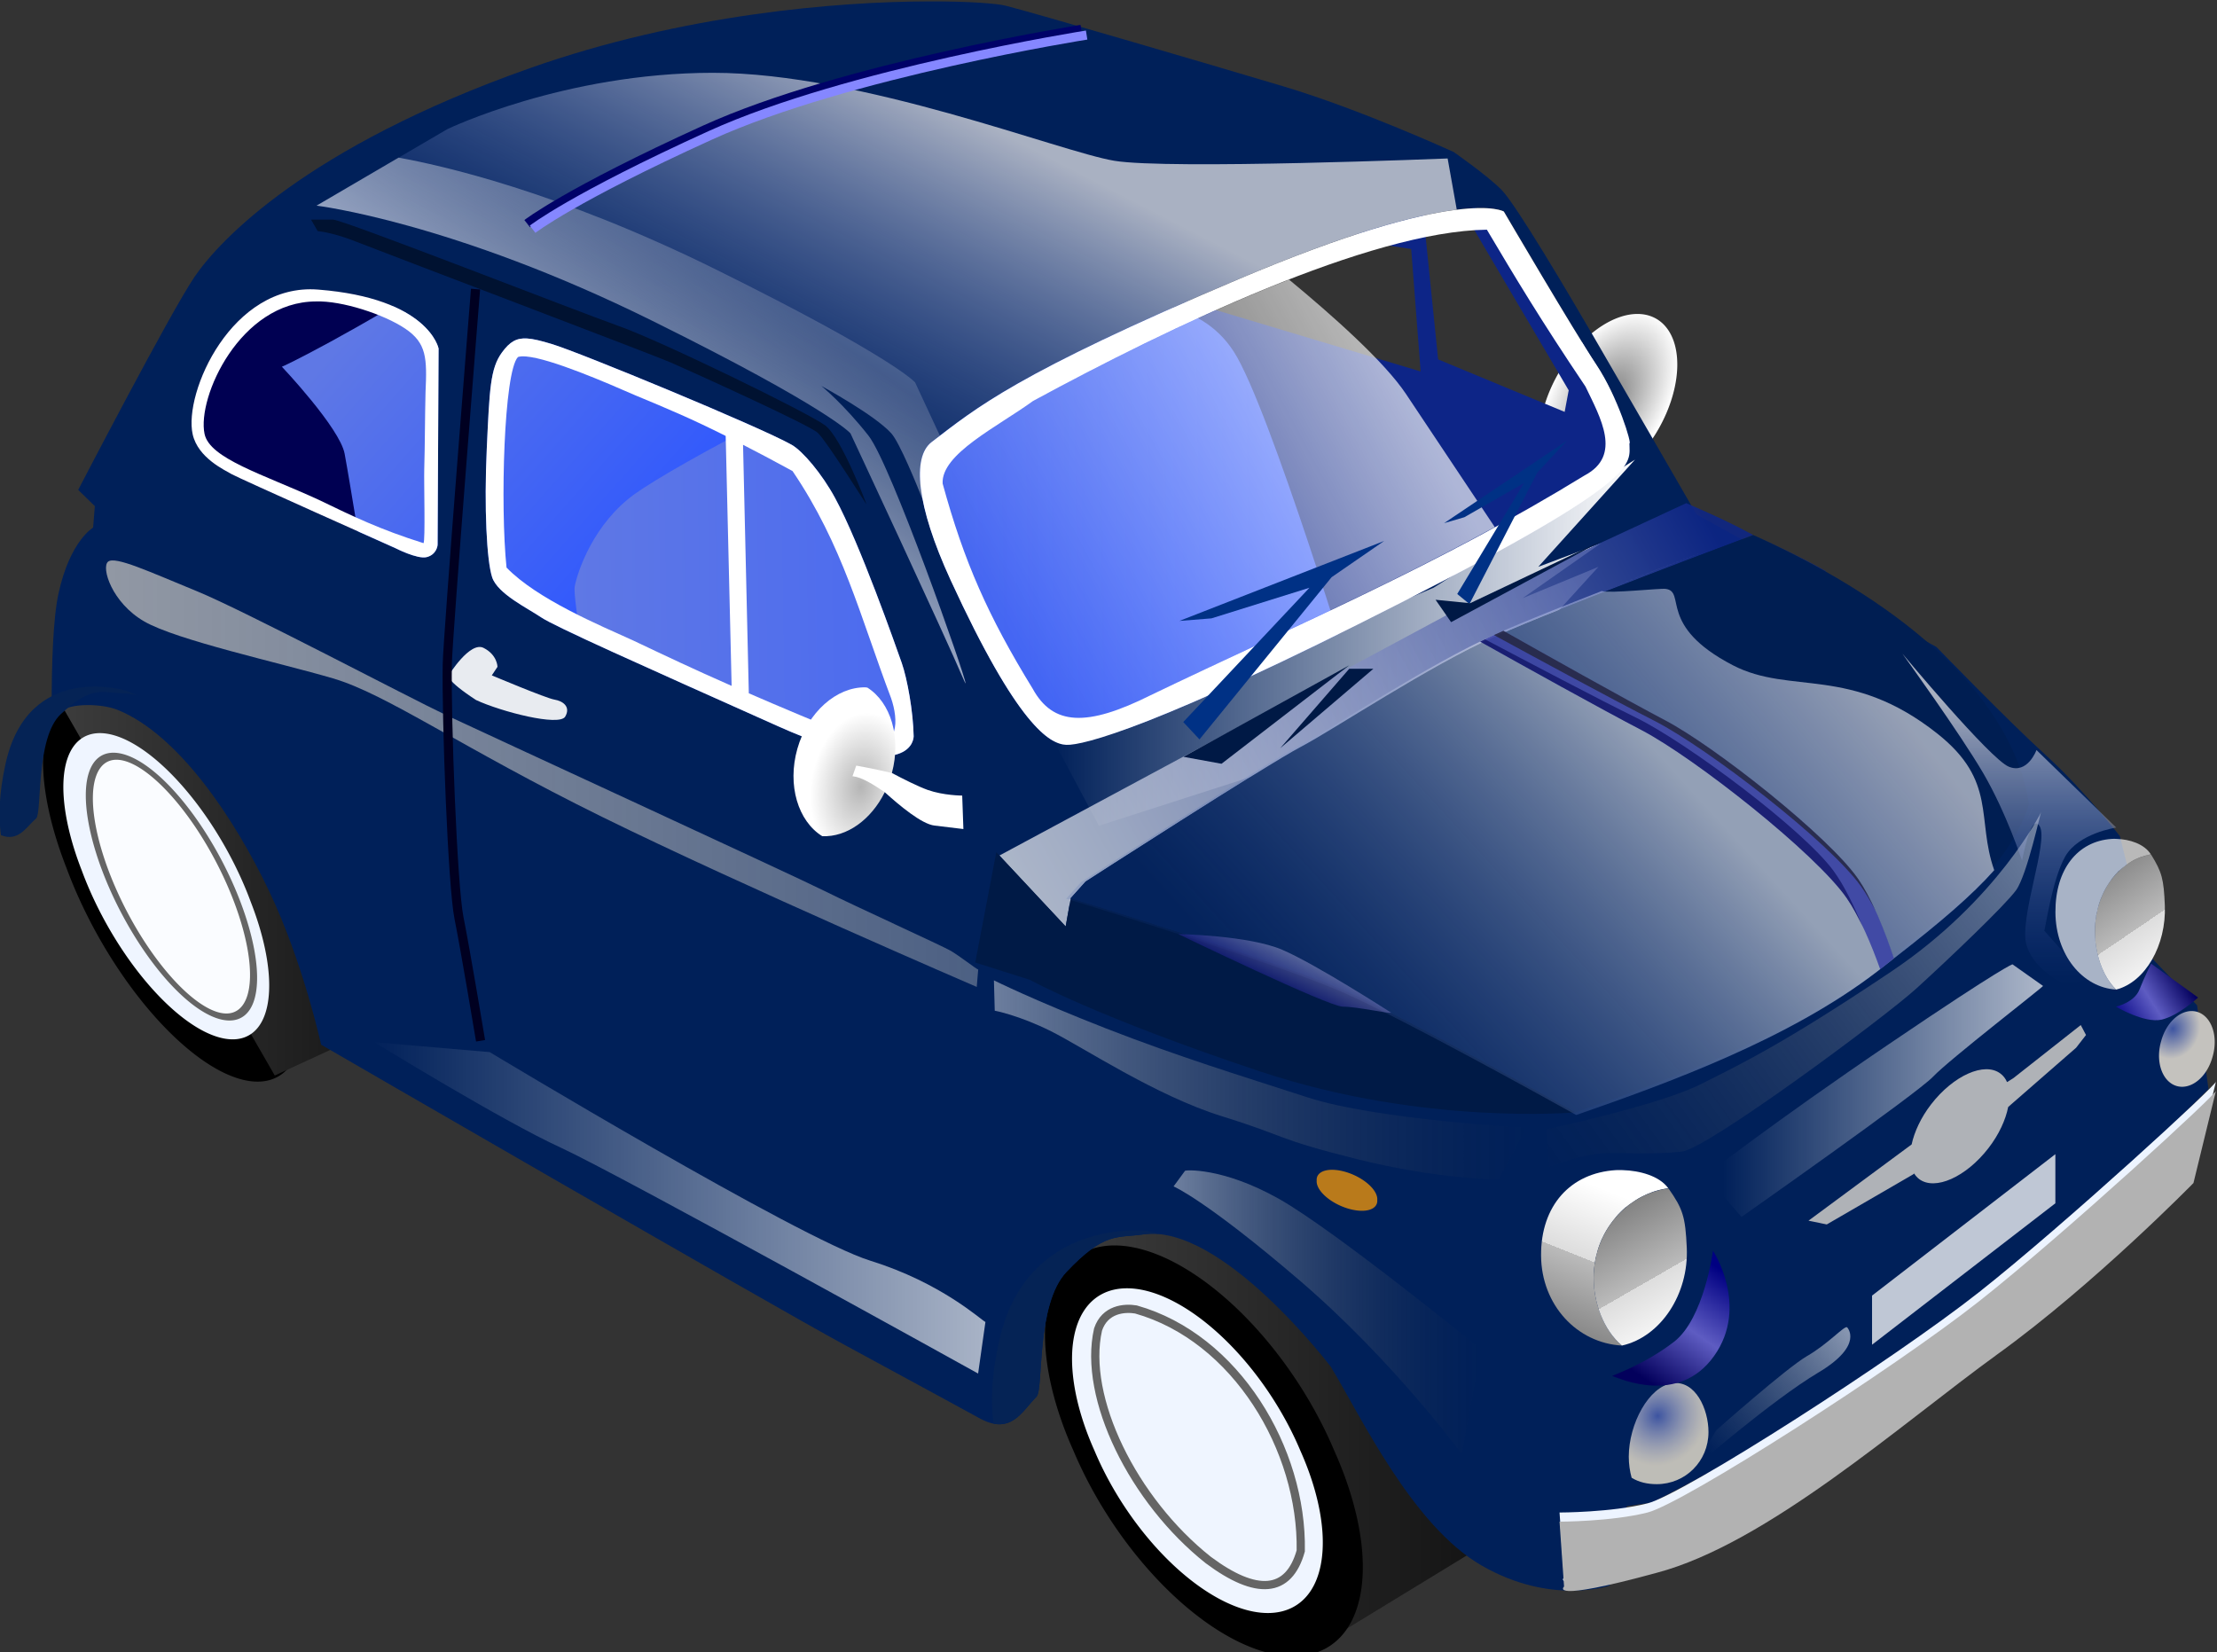 <?xml version="1.0" encoding="UTF-8" standalone="no"?>
<!-- Created with Inkscape (http://www.inkscape.org/) -->
<svg xmlns:rdf="http://www.w3.org/1999/02/22-rdf-syntax-ns#" xmlns="http://www.w3.org/2000/svg" xmlns:cc="http://web.resource.org/cc/" xmlns:xlink="http://www.w3.org/1999/xlink" xmlns:dc="http://purl.org/dc/elements/1.1/" xmlns:svg="http://www.w3.org/2000/svg" xmlns:inkscape="http://www.inkscape.org/namespaces/inkscape" xmlns:sodipodi="http://sodipodi.sourceforge.net/DTD/sodipodi-0.dtd" xmlns:ns1="http://sozi.baierouge.fr" id="svg2" viewBox="0 0 466.55 347.67" version="1.0" inkscape:version="0.91 r13725">
  <rect x="0" y="0" width="466.55" height="347.67" fill="#333333" stroke="none"/>
  <defs id="defs4">
    <linearGradient id="linearGradient3816">
      <stop id="stop3818" style="stop-color:#ffffff;stop-opacity:.665" offset="0"/>
      <stop id="stop3820" style="stop-color:#ffffff;stop-opacity:0" offset="1"/>
    </linearGradient>
    <linearGradient id="linearGradient3480">
      <stop id="stop3482" style="stop-color:#000082" offset="0"/>
      <stop id="stop3486" style="stop-color:#5e5cc2" offset=".5"/>
      <stop id="stop3484" style="stop-color:#03005c" offset="1"/>
    </linearGradient>
    <linearGradient id="linearGradient3267">
      <stop id="stop3269" style="stop-color:#000000" offset="0"/>
      <stop id="stop3271" style="stop-color:#3c3c3c" offset="1"/>
    </linearGradient>
    <linearGradient id="linearGradient3207">
      <stop id="stop3209" style="stop-color:#2d56ff" offset="0"/>
      <stop id="stop3211" style="stop-color:#5f78e5" offset="1"/>
    </linearGradient>
    <linearGradient id="linearGradient3099">
      <stop id="stop3101" style="stop-color:#787878" offset="0"/>
      <stop id="stop3124" style="stop-color:#bbbbbb" offset=".571"/>
      <stop id="stop3126" style="stop-color:#dddddd" offset=".571"/>
      <stop id="stop3103" style="stop-color:#ffffff" offset="1"/>
    </linearGradient>
    <linearGradient id="linearGradient3041">
      <stop id="stop3043" style="stop-color:#f2efef;stop-opacity:.698" offset="0"/>
      <stop id="stop3045" style="stop-color:#3f5ebe;stop-opacity:0" offset="1"/>
    </linearGradient>
    <linearGradient id="linearGradient2902">
      <stop id="stop2904" style="stop-color:#ffffff" offset="0"/>
      <stop id="stop2906" style="stop-color:#ffffff;stop-opacity:0" offset="1"/>
    </linearGradient>
    <linearGradient id="linearGradient2854">
      <stop id="stop2856" style="stop-color:#3a3a3a;stop-opacity:0" offset="0"/>
      <stop id="stop2858" style="stop-color:#f7f7f7;stop-opacity:.444" offset="1"/>
    </linearGradient>
    <radialGradient id="radialGradient7699" gradientUnits="userSpaceOnUse" cy="892.32" cx="82.416" gradientTransform="matrix(1 0 0 1.217 0 -193.98)" r="7.865">
      <stop id="stop3064" style="stop-color:#7b7b7b" offset="0"/>
      <stop id="stop3066" style="stop-color:#ffffff" offset="1"/>
    </radialGradient>
    <linearGradient id="linearGradient7701" y2="882.4" xlink:href="#linearGradient3207" gradientUnits="userSpaceOnUse" x2="218.23" y1="911.46" x1="185.29"/>
    <linearGradient id="linearGradient7703" y2="988.89" xlink:href="#linearGradient3267" gradientUnits="userSpaceOnUse" x2="138.21" gradientTransform="matrix(.82 -.154 0 .872 134.9 86.572)" y1="988.89" x1="71.523"/>
    <linearGradient id="linearGradient7705" y2="911.82" xlink:href="#linearGradient3207" gradientUnits="userSpaceOnUse" x2="192.37" y1="910.4" x1="101.14"/>
    <linearGradient id="linearGradient7707" y2="988.89" xlink:href="#linearGradient3267" gradientUnits="userSpaceOnUse" x2="138.21" y1="988.89" x1="71.523"/>
    <linearGradient id="linearGradient7709" y2="962.89" xlink:href="#linearGradient2854" gradientUnits="userSpaceOnUse" x2="147" y1="962.89" x1="87.754"/>
    <linearGradient id="linearGradient7711" y2="988.28" xlink:href="#linearGradient2854" gradientUnits="userSpaceOnUse" x2="126.85" y1="988.28" x1="93.191"/>
    <linearGradient id="linearGradient7713" y2="929.38" gradientUnits="userSpaceOnUse" x2="243.62" y1="929.38" x1="148.22">
      <stop id="stop2880" style="stop-color:#c8c8c8;stop-opacity:.38" offset="0"/>
      <stop id="stop2882" style="stop-color:#b8b8b8;stop-opacity:.789" offset="1"/>
    </linearGradient>
    <radialGradient id="radialGradient7715" gradientUnits="userSpaceOnUse" cy="929.59" cx="160.81" gradientTransform="matrix(.97 -.152 .227 1.444 -205.95 -387.08)" r="5.574">
      <stop id="stop3083" style="stop-color:#b5b5b5" offset="0"/>
      <stop id="stop3085" style="stop-color:#ffffff" offset="1"/>
    </radialGradient>
    <linearGradient id="linearGradient7717" y2="898.83" xlink:href="#linearGradient3041" gradientUnits="userSpaceOnUse" x2="167.69" y1="858.62" x1="146.98"/>
    <linearGradient id="linearGradient7719" y2="896.17" gradientUnits="userSpaceOnUse" x2="198.13" y1="870.5" x1="180.15">
      <stop id="stop3242" style="stop-color:#f2efef;stop-opacity:.178" offset="0"/>
      <stop id="stop3244" style="stop-color:#dee6fb;stop-opacity:.883" offset="1"/>
    </linearGradient>
    <linearGradient id="linearGradient7721" y2="915.05" xlink:href="#linearGradient2902" gradientUnits="userSpaceOnUse" x2="140.1" gradientTransform="translate(-140)" y1="915.05" x1="75.879"/>
    <linearGradient id="linearGradient7723" y2="942.41" gradientUnits="userSpaceOnUse" x2="142.99" gradientTransform="translate(-140)" y1="901.74" x1="68.343">
      <stop id="stop3189" style="stop-color:#0d2587" offset="0"/>
      <stop id="stop3191" style="stop-color:#ffffff;stop-opacity:.761" offset="1"/>
    </linearGradient>
    <linearGradient id="linearGradient7725" y2="936.09" xlink:href="#linearGradient2854" gradientUnits="userSpaceOnUse" x2="31.952" gradientTransform="translate(-140)" y1="975.36" x1="86.072"/>
    <linearGradient id="linearGradient7727" y2="958.86" gradientUnits="userSpaceOnUse" x2="112.69" gradientTransform="translate(-140)" y1="925.15" x1="75.727">
      <stop id="stop2984" style="stop-color:#ffffff;stop-opacity:.768" offset="0"/>
      <stop id="stop2986" style="stop-color:#2247a0;stop-opacity:.173" offset="1"/>
    </linearGradient>
    <linearGradient id="linearGradient7729" y2="934.29" gradientUnits="userSpaceOnUse" x2="79.23" gradientTransform="translate(-140)" y1="914.08" x1="54.728">
      <stop id="stop2954" style="stop-color:#faf7f7;stop-opacity:.797" offset="0"/>
      <stop id="stop2956" style="stop-color:#c5d3ff;stop-opacity:.404" offset="1"/>
    </linearGradient>
    <linearGradient id="linearGradient7731" y2="953.22" gradientUnits="userSpaceOnUse" x2="115.35" gradientTransform="translate(-140)" y1="946.93" x1="112.31">
      <stop id="stop3250" style="stop-color:#f8f8f8" offset="0"/>
      <stop id="stop3252" style="stop-color:#08048c" offset="1"/>
    </linearGradient>
    <linearGradient id="linearGradient7733" y2="952.49" xlink:href="#linearGradient3041" gradientUnits="userSpaceOnUse" x2="35.437" y1="921.06" x1="35.437"/>
    <radialGradient id="radialGradient7735" gradientUnits="userSpaceOnUse" cy="960.35" cx="16.063" gradientTransform="matrix(-.984 .146 -.179 -1.077 205.93 1990.4)" r="3.203">
      <stop id="stop3657" style="stop-color:#3d54a1" offset="0"/>
      <stop id="stop3659" style="stop-color:#c4c2be" offset="1"/>
    </radialGradient>
    <linearGradient id="linearGradient7737" y2="975.93" xlink:href="#linearGradient3099" gradientUnits="userSpaceOnUse" x2="76.991" y1="992.89" x1="83.796"/>
    <linearGradient id="linearGradient7739" y2="991.94" xlink:href="#linearGradient3099" gradientUnits="userSpaceOnUse" x2="72.211" y1="976.8" x1="80.906"/>
    <linearGradient id="linearGradient7741" y2="963.03" xlink:href="#linearGradient2902" gradientUnits="userSpaceOnUse" x2="66.768" y1="963.03" x1="30.647"/>
    <linearGradient id="linearGradient7743" y2="991.94" xlink:href="#linearGradient3099" gradientUnits="userSpaceOnUse" x2="70.706" gradientTransform="matrix(.751 0 0 .859 -34.666 100.75)" y1="974.75" x1="80.906"/>
    <radialGradient id="radialGradient7745" gradientUnits="userSpaceOnUse" cy="1002" cx="70.872" gradientTransform="matrix(-1 .686 -.718 -1.046 864.2 1999.1)" r="4.359">
      <stop id="stop3498" style="stop-color:#3d54a1" offset="0"/>
      <stop id="stop3500" style="stop-color:#fff2d6;stop-opacity:.746" offset="1"/>
    </radialGradient>
    <linearGradient id="linearGradient7747" y2="1002.9" gradientUnits="userSpaceOnUse" x2="68.885" y1="989.93" x1="52.827">
      <stop id="stop3508" style="stop-color:#ffffff;stop-opacity:.548" offset="0"/>
      <stop id="stop3510" style="stop-color:#b2b2b2;stop-opacity:0" offset="1"/>
    </linearGradient>
    <linearGradient id="linearGradient7749" y2="996.32" xlink:href="#linearGradient3480" gradientUnits="userSpaceOnUse" x2="74.284" y1="984.35" x1="66.038"/>
    <linearGradient id="linearGradient7751" y2="951.64" xlink:href="#linearGradient3480" gradientUnits="userSpaceOnUse" x2="16.365" y1="956.36" x1="23.78"/>
    <linearGradient id="linearGradient7753" y2="910.62" xlink:href="#linearGradient3816" gradientUnits="userSpaceOnUse" x2="146.48" y1="886.76" x1="102.08"/>
    <linearGradient id="linearGradient7755" y2="752.95" xlink:href="#linearGradient3816" gradientUnits="userSpaceOnUse" x2="229.99" gradientTransform="translate(-15.226 223.93)" y1="752.95" x1="162.16"/>
  </defs>
  <g id="layer2" transform="translate(-144.21 -560.61)">
    <g id="g7411" transform="matrix(-1.924 0 0 1.924 635.24 -1064.7)">
      <g id="g7413">
        <g id="g7415">
          <g id="g7417">
            <path id="path7419" style="fill-rule:evenodd;color:#000000;fill:url(#radialGradient7699)" d="m90.281 892.32a7.865 9.575 0 1 1 -15.73 0 7.865 9.575 0 1 1 15.73 0z" transform="matrix(.87 0 .333 1 -289.54 -3.648)"/>
            <g id="g7421">
              <g id="g7423">
                <path id="path7425" style="fill-rule:evenodd;fill:#000052" d="m172.61 864.96l13.73-5.63s38.05 13.38 40.16 14.79 14.8 22.54 14.8 22.54l-27.13 16.21-16.55-21.84-25.01-26.07z"/>
                <path id="path7427" style="fill-rule:evenodd;fill:url(#linearGradient7701)" d="m224.39 884.86s-6.34 6.7-6.87 9.52c-0.53 2.81-2.64 15.85-2.64 15.85l-1.76 20.25-43.86 1.59-12.68-29.95-23.43-12.15-4.05-17.61 39.1-13.21s26.6 8.1 37.34 14.97c10.75 6.87 19.02 10.92 18.85 10.74z"/>
              </g>
              <g id="g7429">
                <path id="path7431" style="fill-rule:evenodd;color:#000000;fill:#000000" d="m154.16 1011.3a23.125 27.75 0 1 1 -46.24 0 23.125 27.75 0 1 1 46.24 0z" transform="matrix(.506 -.095 -.283 .744 456.14 201.92)"/>
                <g id="g7433">
                  <path id="path7435" style="fill-rule:evenodd;fill:url(#linearGradient7703)" d="m248.2 922.38l-23.04 40.02-31.59-14.58 31.98-47 22.65 21.56z"/>
                  <path id="path7437" style="fill-rule:evenodd;color:#000000;fill:#eff5ff" d="m154.16 1011.3a23.125 27.75 0 1 1 -46.24 0 23.125 27.75 0 1 1 46.24 0z" transform="matrix(.4 -.075 -.223 .588 410.13 356.88)"/>
                </g>
              </g>
              <g id="g7439">
                <path id="path7441" style="fill-rule:evenodd;fill:#0d2587" d="m94.381 869.2l-10.749 18.25 0.442 2.36 13.84-5.74 1.62-15.9s5.886-2.95 6.186-2.36c0.29 0.59 1.03 5.3 1.03 5.3l-5.89 0.88-1.032 13.4 45.642-13.69 13.55 29.3-17.52 31.8-69.942-26.2 4.565-14.88 17.963-24.59 0.295 2.07z"/>
                <path id="path7443" style="fill-rule:evenodd;fill:url(#linearGradient7705)" d="m131.42 878.07s-7.26-0.88-11.15 5.14c-3.9 6.02-13.47 37.55-13.47 37.55l81.66 12.22s4.25-22.31 3.89-24.09c-0.35-1.77-2.12-6.9-6.55-10.09s-24.09-13.82-36.31-17.54-17.71-3.54-18.07-3.19z"/>
              </g>
              <g id="g7445">
                <path id="path7447" style="fill-rule:evenodd;fill:url(#linearGradient7707)" d="m138.11 983.23l-28.09 40.97-38.497-23.5 38.987-47.08 27.6 29.61z"/>
                <path id="path7449" style="fill-rule:evenodd;color:#000000;fill:#000000" d="m154.16 1011.3a23.125 27.75 0 1 1 -46.24 0 23.125 27.75 0 1 1 46.24 0z" transform="matrix(.617 0 -.345 .793 391.58 201.49)"/>
                <path id="path7451" style="fill-rule:evenodd;color:#000000;fill:#eff5ff" d="m154.16 1011.3a23.125 27.75 0 1 1 -46.24 0 23.125 27.75 0 1 1 46.24 0z" transform="matrix(.487 0 -.272 .627 335.5 369.35)"/>
                <path id="path7453" style="color:#000000;stroke:#656565;stroke-width:0.9;fill:none" d="m130.97 987.99c-10.94 3.09-18.23 15.31-18.03 26.41 1.32 4.7 4.88 4.9 10.11 1 8.2-6.5 13.76-17.75 12.06-25.22-0.75-2.23-2.88-2.4-4.14-2.19z"/>
              </g>
              <path id="path7455" style="fill-rule:evenodd;fill:#002059" d="m153.66 844.91c-4.5-0.02-7.54 0.24-8.44 0.47-2.87 0.71-21.91 6.29-30.34 8.81-8.44 2.51-18.661 7.19-18.661 7.19s-3.603 2.5-5.219 4.12-7.518 11.66-10.031 15.97-11.313 19.56-11.313 19.56l-26.25 14.5s-7.622 7.88-11.937 11.81c-4.316 3.94-8.125 8.88-8.125 8.88l-3.25 13.09-5.188 5.41-1.25 9.16s12.209 12.38 25.313 23.15 35.531 22.07 35.531 22.07l2.781 0.4 1.875 8.7s6.371 2.2 14-2.2c7.634-4.4 13.264-16.44 16.504-21.75 0 0 11.93-15.69 20.5-14.47 2.91 0.42 4.22-0.31 8.4 4.1 3.38 3.56 2.48 12.84 3.28 13.65 1.62 1.62 2.78 4.37 6.44 2.25 0 0 5.92-3.24 14.53-7.9 8.62-4.67 57.28-32.85 57.28-32.85s1.95-8.98 5.72-16.87c3.77-7.9 9.89-17.06 16.53-19.75 1.77-0.72 5.2-0.74 6.19 0.15l1.03-0.47c0.01-4.63-0.15-9.72-0.75-12.43-1.25-5.75-3.78-7.19-3.78-7.19l-0.19-2.35 1.82-1.78s-10.06-19.39-12.75-23.34c-2.7-3.95-12.22-14.16-36.63-22.78-16.78-5.93-33.73-7.29-43.62-7.31zm-60.16 22.59c3.517 0.06 11.06 1.35 26.22 7.78 24.45 10.38 28.71 14.09 33.62 17.84 2.09 1.64 1.68 6.83-2.12 15.1-7.32 15.91-10.81 17.92-12.63 18-1.81 0.07-9.98-1.95-36.62-15.53-26.646-13.59-24.97-15.18-24.97-17.44-0.302 0.15 1.21-4.97 3.625-8.59 2.415-3.63 10.094-16.79 10.094-16.78 0 0 0.671-0.41 2.781-0.38zm127.81 8.91c8.89 0.03 13.8 11.45 12.81 15.84-0.57 2.59-3.49 3.93-4.24 4.37-0.76 0.45-17.91 8.1-17.91 8.1s-2.4 1.22-3.41 0.97-1.22-1.13-1.22-1.38l-0.09-21.43s1.07-5.5 13.19-6.44c0.29-0.03 0.59-0.03 0.87-0.03zm-23.75 5.37c1.16-0.07 1.89 0.35 2.75 1.53 1.28 1.75 1.36 4.01 1.66 10.5s0.01 12.28-0.59 14.1c-0.61 1.81-3.91 3.39-5.35 4.37-1.43 0.98-10.88 5.19-25.91 11.91-15.02 6.72-14.84 1.09-14.84 1.09 0.05-2.68 0.69-6.26 1.31-8.03 0.62-1.75 4.57-13.04 7.29-18.03 1.43-2.64 3.54-5.13 4.74-5.81 3.48-1.97 23.24-10.13 26.26-11.03 1.13-0.34 1.99-0.56 2.68-0.6z"/>
              <path id="path7457" style="fill-rule:evenodd;fill:#052355" d="m129.77 979.39l-1.36 0.33c0.59-0.06 1.18-0.02 1.75 0.06 2.91 0.42 4.22-0.31 8.4 4.1 3.38 3.56 2.48 12.84 3.28 13.65 1.33 1.33 2.35 3.37 4.69 2.97 0.34-2.2 0.28-5.09-0.59-9.03-3.02-13.63-16.17-12.08-16.17-12.08z"/>
              <path id="path7459" style="fill-rule:evenodd;fill:#ffffff" d="m81.797 887.04c-1.647 3.43-4.016 7.54 0.078 9.71 15.89 9.75 31.265 16.25 47.505 24.06 6.97 3.48 10.66 3.32 12.88-0.72 4.87-7.93 7.5-13.86 9.85-22.44 0.18-3.23-5.99-6.2-9.89-9.03-14.94-8.1-36.78-18.56-49.637-18.74-3.074 5.18-5.847 9.82-10.786 17.16zm-4.806 6.21c0 2.26-1.661 3.85 24.989 17.43 26.64 13.59 34.79 15.63 36.6 15.55 1.82-0.07 5.33-2.09 12.65-18 3.8-8.27 4.2-13.46 2.11-15.1-4.91-3.75-9.17-7.47-33.63-17.85-24.254-10.29-28.981-7.39-28.981-7.39s-7.7 13.13-10.115 16.75c-2.415 3.63-3.925 8.76-3.623 8.61z"/>
              <path id="path7461" style="fill-rule:evenodd;fill:#ffffff" d="m197.56 881.78c-0.69 0.04-1.55 0.26-2.68 0.6-3.02 0.9-22.78 9.06-26.26 11.03-1.2 0.68-3.31 3.17-4.74 5.81-2.72 4.99-6.67 16.28-7.29 18.03-0.62 1.77-1.26 5.35-1.31 8.03 0 0-0.18 5.63 14.84-1.09 15.03-6.72 24.48-10.93 25.91-11.91 1.44-0.98 4.74-2.56 5.35-4.37 0.6-1.82 0.89-7.61 0.59-14.1s-0.38-8.75-1.66-10.5c-0.86-1.18-1.59-1.6-2.75-1.53zm0.1 1.97c0.38-0.03 0.68-0.02 0.9 0.06 1.54 1.6 1.95 16.29 1.25 23.03-3.36 3.47-10.23 6.33-13.84 7.97-3.57 1.69-6.5 3.09-10.78 4.97l0.65-27.34c3.73-1.87 6.19-2.91 9.88-4.44 3.15-1.38 9.27-4.03 11.94-4.25zm-23.72 9.66l-0.63 27.18c-3.26 1.42-7.1 3.04-12.87 5.38-3.62 0.87-3.51-2.48-2.69-4.85 3.39-8.96 5.28-16.73 10.78-24.84 2.14-1.17 3.87-2.08 5.41-2.87z"/>
              <path id="path7463" style="fill-rule:evenodd;fill:#ffffff" d="m207.35 904.31l-0.11-21.44s1.07-5.49 13.19-6.44c9.44-0.74 14.72 11.3 13.71 15.83-0.58 2.59-3.52 3.92-4.28 4.37-0.76 0.44-17.89 8.08-17.89 8.08s-2.41 1.24-3.42 0.99-1.2-1.14-1.2-1.39zm13.31-26.58c-2.82-0.1-7.44 1.4-9.78 2.98s-2.38 3.24-2.21 6.95c0.07 2.83 0.06 5.56 0.14 8.43 0.04 1.41-0.13 7.83 0.08 8.08 4.74-1.49 7.65-2.9 11.5-4.76 6.02-2.77 11.88-4.48 12.45-7.19 0.84-4.01-3.9-14.47-12.18-14.49z"/>
              <path id="path7465" style="opacity:.75;fill-rule:evenodd;color:#000000;fill:#f69807" d="m112.07 975.95a3.404 1.891 0 1 1 -6.8 0 3.404 1.891 0 1 1 6.8 0z" transform="matrix(.974 -.311 0 .99 2.04 42.561)"/>
              <path id="path7467" style="fill-rule:evenodd;fill:#000000;fill-opacity:.452" d="m218.78 868.78c-1.09 0-26.59 9.99-31.22 11.63-4.63 1.63-20.78 9.51-22.59 10.87-1.82 1.36-4.53 8.63-4.53 8.63 0 0.09 4.34-6.91 5.34-7.82 1-0.9 13.8-6.69 16.06-7.68 1.74-0.77 31.51-12.07 34.5-13.25 2.03-0.8 3.4-1.04 4.13-1.13l0.72-1.25h-2.41z"/>
              <path id="path7469" style="fill-rule:evenodd;fill:url(#linearGradient7709)" d="m88.254 968.12s16.416-0.88 23.946-3.33c7.52-2.44 13.97-4.4 21.99-7.52 8.01-3.13 12.31-5.28 12.31-5.28l-0.09 3.32s-2.64 0.49-6.16 2.25-11.44 7.04-18.67 9.29c-7.23 2.24-5.77 2.44-14.76 4.69-8.988 2.24-15.537 2.24-15.537 2.24l-3.029-5.66z"/>
              <path id="path7471" style="fill-rule:evenodd;fill:url(#linearGradient7711)" d="m125.61 972.84l1.24 1.69s-3.5 1.47-13.78 10.28-17.733 18.99-17.733 18.99l-2.146-11.42s15.929-12.99 22.139-16.49 10.39-3.16 10.28-3.05z"/>
              <g id="g7473">
                <path id="path7475" style="fill-rule:evenodd;fill:url(#linearGradient7713)" d="m148.22 950.81l0.16 1.9s25.62-11.04 41-18.61c15.37-7.57 23.49-13.4 29.41-15.14 5.91-1.73 17.11-4.18 20.65-6.23 3.55-2.05 4.73-5.91 3.95-6.54-0.79-0.63-4.5 1.1-9.7 3.23-5.21 2.13-23.26 11.67-27.28 13.56s-38.24 17.66-41.39 19.24c-3.16 1.58-12.85 5.99-13.8 6.54-0.95 0.56-2.76 1.97-3 2.05z"/>
                <path id="path7477" style="fill-rule:evenodd;color:#000000;fill:url(#radialGradient7715)" d="m160.56 919.94c-0.07 0-0.14 0.02-0.22 0.03-2.56 1.63-3.72 5.44-2.68 9.34 0.18 0.93 0.61 1.72 0.78 2.1 1.49 3.02 4.17 4.94 6.84 4.81 2.64-1.64 3.85-5.57 2.72-9.56-1.14-4.03-4.3-6.77-7.44-6.72z"/>
                <path id="path7479" style="fill-rule:evenodd;fill:#ffffff;fill-opacity:.909" d="m193.39 923.14c0.65 1.11 7.02-0.54 9.75-1.81 3.42-2.23 3-2.7 3-2.7s-2.33-3.78-3.83-3c-1.51 0.77-1.51 2.07-1.51 2.07l0.62 0.93s-5.9 2.49-6.84 2.65c-0.93 0.15-1.82 0.78-1.19 1.86z"/>
                <path id="path7481" style="fill-rule:evenodd;color:#000000;fill:#ffffff" d="m161.56 928.5c-1.02 0.18-2.09 0.39-3.9 0.81-1.23 0.65-2.81 1.45-3.91 1.85-1.76 0.62-3.78 0.62-3.78 0.62l-0.13 3.66s1.02-0.13 3.16-0.38c1.41-0.16 3.86-2.22 5.44-3.65 1.25-0.84 2.48-1.64 3.53-1.75l-0.41-1.16z"/>
              </g>
              <g id="g7483">
                <path id="path7485" style="fill-rule:evenodd;fill:url(#linearGradient7717)" d="m177.22 852.72c-16.27 0-37.96 8.64-43.88 9.62-5.91 0.99-36.465-0.25-36.465-0.25l-1 5.6c4.175 0.52 11.455 2.33 23.845 7.59 24.45 10.38 28.71 14.09 33.62 17.84 1.21 0.95 1.57 3.1 0.94 6.32 0.68-1.72 2.54-6.28 3.44-7.28 1.81-2.02 7.66-5.19 7.66-5.19s-2.45 1.99-5.16 5.44-12.35 31.3-10.38 26.62c1.98-4.68 12.35-26.87 12.35-26.87s2.26-2.7 21.69-12.32c21.86-10.82 36.71-12.59 36.71-12.59l-14.31-8.37s-12.79-6.16-29.06-6.16z"/>
                <path id="path7487" style="fill-rule:evenodd;fill:url(#linearGradient7719)" d="m211.62 862c-4.53 0.81-17.37 3.65-34.81 12.28-19.42 9.61-21.69 12.31-21.69 12.31s-1.72 3.68-2.71 5.82c0.31 0.24 0.62 0.48 0.93 0.71 1.21 0.95 1.57 3.1 0.94 6.32 0.68-1.72 2.54-6.28 3.44-7.28 1.81-2.02 7.66-5.19 7.66-5.19s-2.45 1.99-5.16 5.44c-2.46 3.12-10.59 26.29-10.63 27.12 0.04-0.05 0.13-0.21 0.25-0.5 1.98-4.68 12.35-26.87 12.35-26.87s2.26-2.7 21.69-12.32c21.86-10.82 36.71-12.59 36.71-12.59l-8.97-5.25z"/>
              </g>
              <g id="g7489" transform="translate(140)">
                <path id="path7491" style="fill-rule:evenodd;fill:url(#linearGradient7721)" d="m-63.621 895.03l10.584 11.73-6.865-2.58 8.582 6.01-8.296-3.43 5.721 6.29 17.736 12.01 31.181 10.02 4.577-8.59-41.193-17.45-22.027-14.01z"/>
                <path id="path7493" style="opacity:.881;fill-rule:evenodd;color:#000000;fill:url(#linearGradient7723)" d="m-69.226 899.79c-3.376 1.47-4.915 2.19-7.336 3.49 0.996 0.38 21.08 7.88 28.187 11.06 7.284 3.26 17.639 10.18 21.281 12.1 3.642 1.91 23.563 14.75 23.563 14.75l1.625 1.81 0.562 3.09 7.25-7.75-50.094-26.93-25.038-11.62zm-7.336 3.49c-2.816 1.26-5.495 2.57-7.969 3.97l0.062 0.03c2.473-1.4 5.102-2.73 7.907-4zm67.374 41.97c-2.301 0.73-4.604 1.48-7.343 2.37 2.733-0.89 5.044-1.64 7.343-2.37z"/>
                <path id="path7495" style="fill-rule:evenodd;fill:#001a46" d="m-57.144 966.43s16.625 1.5 34.515-4.47c17.89-5.96 25.209-10.03 25.209-10.03l5.963-1.89-2.304-12.07-7.59 8.13-0.542-3.11s-22.769 6.91-30.088 10.16c-7.319 3.26-25.163 13.28-25.163 13.28z"/>
                <path id="path7497" style="fill-rule:evenodd;color:#000000;fill:#001e52" d="m-76.562 903.28c-17.205 7.77-28.458 18.16-30.158 29.47 2.03 5.91 5.94 9.68 17.001 18.16 9.507 7.28 22.564 12.03 32.563 15.5 3.72-2.07 18.755-10.39 25.187-13.25 7.319-3.26 30.063-10.16 30.063-10.16l-1.625-1.81s-19.921-12.84-23.563-14.75c-3.642-1.92-13.997-8.84-21.281-12.1-7.107-3.18-27.191-10.68-28.187-11.06z"/>
                <path id="path7499" style="opacity:.75;fill-rule:evenodd;color:#000000;fill-opacity:.711;fill:#ffffff" d="m-1.906 943.03l0.156 0.75-0.062-0.66-0.094-0.09z"/>
                <path id="path7501" style="fill-rule:evenodd;fill:url(#linearGradient7725)" d="m-108.05 933.57s4.74 9.63 16.361 17.43c11.619 7.8 16.358 10.09 20.944 12.38 4.587 2.3 16.817 4.9 16.817 4.9l-0.305 4.12s-3.822-1.52-6.421-1.52-5.351 0.15-8.103-0.16c-2.752-0.3-22.168-14.67-25.684-17.88s-9.629-9.02-10.859-10.71c-1.22-1.68-2.75-8.86-2.75-8.56z"/>
                <path id="path7503" style="opacity:.75;fill-rule:evenodd;color:#000000;fill:url(#linearGradient7727)" d="m-49.219 913.75c-3.895 2.2-13.238 7.45-17.719 9.81-5.486 2.89-17.917 12.73-21.093 17.35-1.572 2.28-2.934 5.74-3.907 8.68 0.63 0.49 1.194 0.95 1.876 1.47 9.597 7.36 22.781 12.15 32.874 15.66 3.757-2.09 18.944-10.49 25.438-13.38 7.389-3.28 30.344-10.28 30.344-10.28l-1.625-1.81s-20.136-12.97-23.813-14.91c-3.676-1.93-14.116-8.89-21.468-12.18-0.252-0.12-0.624-0.29-0.907-0.41z"/>
                <path id="path7505" style="opacity:.75;fill-rule:evenodd;color:#000000;fill:url(#linearGradient7729)" d="m-71.094 905.12c3.14 1.2 7.191 2.75 11.125 4.29-4.823-1.89-7.83-3.04-11.125-4.29zm11.125 4.29c-1.025 0.27-6.345-0.32-6.994-0.24-2.31 0.29 0.943 4.04-7.352 8.35-6.338 3.29-12.87-0.05-22.373 7.48-6.572 5.21-4.242 9.35-6.222 14.94 2.4 2.71 5.823 5.66 10.972 9.65 0.973-2.94 2.335-6.4 3.907-8.68 3.176-4.62 15.607-14.46 21.093-17.35 4.481-2.36 13.824-7.61 17.719-9.81-2.664-1.16-6.652-2.74-10.75-4.34zm-47.251 23.31c0.21 0.59 0.44 1.16 0.69 1.72-0.25-0.57-0.48-1.13-0.69-1.72z"/>
                <path id="path7507" style="opacity:.75;fill-rule:evenodd;color:#000000;fill:#262e9f" d="m-49.219 913.75c-3.895 2.2-13.238 7.45-17.719 9.81-5.486 2.89-17.917 12.73-21.093 17.35-1.572 2.28-2.934 5.74-3.907 8.68 0.506 0.4 0.984 0.79 1.5 1.19 0.985-2.76 2.228-5.71 3.657-7.78 3.382-4.89 16.595-15.32 22.437-18.38 4.453-2.32 13.11-7.13 17.656-9.68-0.547-0.27-1.104-0.55-1.624-0.78-0.252-0.12-0.624-0.29-0.907-0.41z"/>
                <path id="path7509" style="opacity:.75;fill-rule:evenodd;color:#000000;fill-opacity:.761;fill:#000250" d="m-47.219 914.69c-4.397 2.32-12.389 6.54-16.562 8.59-5.565 2.74-18.259 12.22-21.563 16.75-1.18 1.62-2.246 3.85-3.156 6.06 0.541-1.13 1.103-2.2 1.719-3.09 3.382-4.89 16.595-15.32 22.437-18.38 4.453-2.32 13.11-7.13 17.656-9.68-0.178-0.09-0.352-0.16-0.531-0.25z"/>
                <path id="path7511" style="opacity:.75;fill-rule:evenodd;color:#000000;fill-opacity:.832;fill:#1c1c1c" d="m-49.219 913.75c-3.895 2.2-13.238 7.45-17.719 9.81-5.486 2.89-17.917 12.73-21.093 17.35-0.68 0.99-1.32 2.21-1.907 3.5 0.498-0.98 1.04-1.91 1.594-2.69 3.436-4.85 16.75-15.13 22.625-18.13 4.423-2.25 12.914-6.85 17.531-9.37-0.04-0.02-0.084-0.05-0.124-0.06-0.252-0.12-0.624-0.29-0.907-0.41z"/>
                <path id="path7513" style="opacity:.5;fill-rule:evenodd;fill:url(#linearGradient7731)" d="m-36.949 955.53s8.202-5.29 11.906-6.88 11.377-1.72 11.377-1.72-16.404 7.94-17.991 7.94c-1.588 0-5.027 0.79-5.292 0.66z"/>
              </g>
              <g id="g7515">
                <path id="path7517" style="fill-rule:evenodd;fill:#edf4ff" d="m12.831 963.04l2.467 10.12s10.857 11.1 21.468 18.75c10.61 7.65 25.168 20.69 37.259 23.89 12.09 3.3 10.116 1.5 10.116 1.5l0.494-7.1s-5.675 0-9.623-1-26.896-15.71-36.272-23.11c-9.377-7.4-26.403-23.05-25.909-23.05z"/>
                <path id="path7519" style="fill-rule:evenodd;fill:#b2b2b2" d="m12.831 964.04l2.467 10.12s10.857 11.1 21.468 18.75c10.61 7.69 25.168 20.69 37.259 23.89 12.09 3.3 10.116 1.5 10.116 1.5l0.494-7.1s-5.675 0-9.623-1-26.896-15.71-36.272-23.11c-9.377-7.4-26.403-23.05-25.909-23.05z"/>
              </g>
              <path id="path7521" style="fill-rule:evenodd;fill:url(#linearGradient7733)" d="m31.62 946.55l-4.726 5.33 2.303 0.61s3.514-1.46 4.362-4.36c0.848-2.91-2.424-11.27-1.454-12.97 0.969-1.7 1.939 3.76 1.939 3.76s1.696-5.21 4.241-9.58c2.545-4.36 8.846-13.08 8.846-13.08s-9.573 11.51-11.633 12.36-3.03-1.82-3.03-1.82l-8.724 8.48s4.12 0.61 5.574 3.15c1.454 2.55 2.181 8 2.302 8.12z"/>
              <g id="g7523">
                <path id="path7525" style="fill-rule:evenodd;color:#000000;fill:url(#radialGradient7735)" d="m19.152 960.15a3.203 4.312 0 1 1 -6.405 0 3.203 4.312 0 1 1 6.405 0z" transform="matrix(.874 -.28 .266 .921 -253.32 79.659)"/>
                <g id="g7527">
                  <path id="path7529" style="fill-rule:evenodd;color:#000000;fill:url(#linearGradient7737)" d="m77.719 972.75c-1.828 0.05-3.991 0.62-4.969 1.97 0.04 0.01 0.085 0.02 0.125 0.03 0.489 0.07 0.976 0.19 1.437 0.34 0.031 0.01 0.064 0.02 0.094 0.03 0.198 0.07 0.371 0.14 0.563 0.22 0.074 0.03 0.145 0.07 0.219 0.1 0.252 0.11 0.508 0.24 0.75 0.37 0.245 0.14 0.486 0.31 0.718 0.47 0.236 0.16 0.467 0.32 0.688 0.5 0.029 0.03 0.065 0.04 0.094 0.06 0.186 0.16 0.356 0.33 0.531 0.5 0.172 0.17 0.341 0.35 0.5 0.54 0.024 0.02 0.038 0.06 0.062 0.09 0.188 0.22 0.363 0.45 0.531 0.69 0.165 0.23 0.324 0.47 0.469 0.72 0.148 0.25 0.281 0.51 0.407 0.78 0.03 0.06 0.064 0.12 0.093 0.18 0.091 0.21 0.172 0.42 0.25 0.63 0.098 0.27 0.175 0.53 0.25 0.81 0.003 0.01-0.002 0.02 0 0.03 0.064 0.24 0.141 0.48 0.188 0.72 0.002 0.01-0.002 0.02 0 0.03-0.001 0.01-0.002 0.02 0 0.03 0.118 0.63 0.187 1.28 0.187 1.94 0 0.34-0.029 0.69-0.062 1.03-0.002 0.02 0.002 0.04 0 0.06-0.01 0.1-0.02 0.19-0.032 0.29-0.034 0.26-0.071 0.52-0.124 0.78-0.406 2.03-1.373 3.97-2.876 5.25 4.918-0.27 8.813-4.44 8.844-9.85 0.032-5.45-3.213-9.04-8.187-9.34-0.244-0.01-0.489-0.01-0.75 0z"/>
                  <path id="path7531" style="fill-rule:evenodd;color:#000000;fill:url(#linearGradient7739)" d="m72.719 974.75c-1.588 2.26-1.843 3.11-2 6.47-0.238 5.08 2.849 9.77 7.091 10.72 2.035-1.72 3.096-4.68 3.096-7.41 0-5.04-3.584-9.18-8.187-9.78z"/>
                  <path id="path7533" style="opacity:.7;fill-rule:evenodd;fill:url(#linearGradient7741)" d="m31.754 952.6l3.338-2.36s0.782 0.09 13.538 8.74 20.024 14.35 20.024 14.35l-3.916 4.54s-19.226-13.5-20.956-15.34-12.262-9.98-12.028-9.93z"/>
                  <path id="path7535" style="fill-rule:evenodd;fill:#c0c0c0;fill-opacity:.909" d="m27.625 956.88l-0.574 1.09 1.081 1.39 7.43 6.48c0.282 1.41 1.004 3.01 2.157 4.5 2.454 3.18 5.86 4.69 7.593 3.38 0.217-0.17 0.387-0.36 0.532-0.6l0.125 0.1 9.437 5.47 2-0.41-11.281-8.34c-0.301-1.38-1.008-2.93-2.125-4.38-2.455-3.18-5.861-4.69-7.594-3.37-0.318 0.24-0.554 0.55-0.718 0.93l-0.688-0.43-7.375-5.81z"/>
                  <path id="path7537" style="fill-rule:evenodd;color:#000000;fill:url(#linearGradient7743)" d="m19.932 938.23c-1.193 1.94-1.384 2.68-1.502 5.56-0.179 4.36 2.139 8.4 5.324 9.21 1.528-1.48 2.325-4.02 2.325-6.36 0-4.34-2.691-7.89-6.147-8.41z"/>
                  <path id="path7539" style="opacity:.659;fill-rule:evenodd;color:#000000;fill:#ffffff" d="m23.686 936.52c-1.373 0.04-2.997 0.53-3.731 1.69 0.03 0.01 0.064 0.01 0.094 0.02 0.367 0.07 0.732 0.17 1.079 0.3 0.023 0.01 0.048 0.02 0.071 0.03 0.148 0.05 0.278 0.12 0.422 0.18 0.055 0.03 0.109 0.06 0.164 0.08 0.19 0.1 0.382 0.21 0.563 0.33 0.184 0.12 0.366 0.26 0.54 0.4 0.177 0.14 0.35 0.27 0.516 0.43 0.022 0.02 0.049 0.03 0.07 0.05 0.141 0.14 0.268 0.28 0.399 0.43 0.129 0.15 0.256 0.3 0.376 0.46 0.018 0.02 0.028 0.05 0.047 0.08 0.141 0.19 0.272 0.38 0.398 0.59 0.124 0.2 0.244 0.4 0.352 0.62 0.111 0.22 0.211 0.44 0.305 0.67 0.023 0.06 0.049 0.1 0.071 0.16 0.068 0.18 0.129 0.36 0.188 0.54 0.073 0.23 0.13 0.46 0.187 0.7 0.002 0-0.002 0.01 0 0.02 0.048 0.21 0.106 0.41 0.141 0.62 0.001 0.01-0.001 0.02 0 0.03-0.001 0.01-0.002 0.01 0 0.02 0.089 0.54 0.141 1.1 0.141 1.67 0 0.29-0.022 0.59-0.047 0.88-0.002 0.02 0.001 0.04 0 0.06-0.007 0.08-0.015 0.16-0.024 0.24-0.025 0.22-0.053 0.45-0.093 0.67-0.305 1.74-1.031 3.42-2.159 4.51 3.692-0.22 6.616-3.81 6.64-8.46 0.023-4.68-2.412-7.77-6.147-8.02-0.183-0.02-0.367-0.01-0.563 0z"/>
                </g>
                <g id="g7541">
                  <path id="path7543" style="fill-rule:evenodd;color:#000000;fill:url(#radialGradient7745)" d="m72.312 996.06c-2.55-0.35-3.968 2.84-3.968 5.34 0 3.2 2.534 5.7 5.656 5.7 1.001 0 1.934-0.2 2.75-0.7 0.194-0.7 0.312-1.5 0.312-2.3 0-3.6-2.199-7.68-4.75-8.04z"/>
                  <rect id="rect7545" style="opacity:.75;fill-rule:evenodd;color:#000000;fill:#ffffff" transform="matrix(.792 .611 0 1 0 0)" height="5.372" width="25.316" y="947.55" x="38.387"/>
                  <path id="path7547" style="fill-rule:evenodd;fill:url(#linearGradient7747)" d="m53.19 989.93s-1.939 1.94 3.15 4.97c5.09 3.03 13.693 10.5 13.693 10.5l-2.544-4.2s-7.635-6.78-9.937-8.12c-2.302-1.33-3.999-3.27-4.362-3.15z"/>
                  <path id="path7549" style="fill-rule:evenodd;fill:url(#linearGradient7749)" d="m78.879 995.26c-0.727 0.25-7.27 3.28-11.148-2.18-3.878-5.45 0.121-11.51 0.121-11.51s0.97 7.39 4.241 9.94c3.272 2.54 6.908 3.75 6.786 3.75z"/>
                </g>
                <path id="path7551" style="fill-rule:evenodd;fill:url(#linearGradient7751)" d="m19.927 950.16l-5.137 3.71s2.141 1.99 3.996 2.42 4.994-1.42 4.994-1.42-1.997-0.43-2.568-1.86-1.285-2.85-1.285-2.85z"/>
              </g>
              <path id="path7553" style="fill-rule:evenodd;fill:url(#linearGradient7753)" d="m114.22 875.34c-4.78 3.95-10.45 8.99-12.81 12.54-2.953 4.42-6.396 9.58-9.691 14.53 12.471 6.81 24.791 12.21 37.661 18.4 6.97 3.49 10.65 3.32 12.87-0.72 4.87-7.93 7.52-13.86 9.87-22.43 0.18-3.23-6-6.21-9.9-9.04-8.14-4.41-18.33-9.51-28-13.28z"/>
              <g id="g7555">
                <path id="path7557" style="fill-rule:evenodd;fill:#052355" d="m241.36 920.32l-1.12 0.5c0.48-0.14 0.97-0.2 1.44-0.22 2.39-0.08 3.46-0.92 6.89 2.28 2.77 2.58 2.03 10.82 2.69 11.4 1.09 0.95 1.93 2.59 3.85 1.83 0.27-1.93 0.23-4.45-0.49-7.75-2.47-11.41-13.26-8.04-13.26-8.04z"/>
                <path id="path7559" style="fill-rule:evenodd;color:#000000;fill-opacity:.665;stroke:#656565;stroke-width:0.9;fill:#ffffff" d="m244.58 942.07a8.399 16.699 0 1 1 -16.8 0 8.399 16.699 0 1 1 16.8 0z" transform="matrix(.776 0 -.37 .854 401.75 137.21)"/>
              </g>
            </g>
          </g>
          <path id="path7561" style="fill-rule:evenodd;fill:url(#linearGradient7755)" d="m147.43 989.36l0.8 5.64s39.19-21.74 45.63-24.7c6.45-2.95 20.4-11.54 20.4-11.54l-12.61 1.08s-33.82 20.39-41.61 22.81c-7.78 2.42-12.07 6.44-12.61 6.71z"/>
        </g>
        <g id="g7563" transform="matrix(1.022 -.086 .086 1.022 -74.591 220.07)">
          <path id="path7565" style="fill-rule:evenodd;fill:#003185" d="m137.16 700.06l-1.88 1.7-12.59-18.42-5.26-4.32 21.05 10.33-3.39-0.56-10.14-4.13 12.21 15.4z"/>
          <path id="path7567" style="fill-rule:evenodd;fill:#003185" d="m109.19 684l-1.39 0.96-6.02-14.55-2.891-3.7 12.331 9.88-2.1-0.81-6.04-4.17 6.11 12.39z"/>
        </g>
        <g id="g7569" style="fill:#001945" transform="translate(-10.953 222.64)">
          <path id="path7571" style="fill-rule:evenodd;fill:#001945" d="m132.56 705.66l4.16-0.76-18.13-10.01 13.97 10.77z"/>
          <path id="path7573" style="fill-rule:evenodd;fill:#001945" d="m126.14 703.96l-7.55-8.69h-2.64l10.19 8.69z"/>
          <path id="path7575" style="fill-rule:evenodd;fill:#001945" d="m109.15 687.72l-3.78 0.38-14.729-6.99 16.809 9.06 1.7-2.45z"/>
        </g>
      </g>
      <path id="path7577" style="stroke:#000268;stroke-width:1px;fill:none" d="m136.95 847.97s26.07 4.12 41.16 10.98 19.44 10.27 19.44 10.27"/>
      <path id="path7579" style="stroke:#8587ff;stroke-width:1px;fill:none" d="m136.36 848.59s26.07 4.11 41.16 10.97 19.44 10.27 19.44 10.27"/>
      <path id="path7581" style="stroke:#000021;stroke-width:1px;fill:none" d="m203.2 876.38s3.04 38.07 3.09 40.99c0.11 6.12-0.57 24.27-1.28 27.8s-2.36 13.43-2.36 13.43"/>
    </g>
  </g>
</svg>
